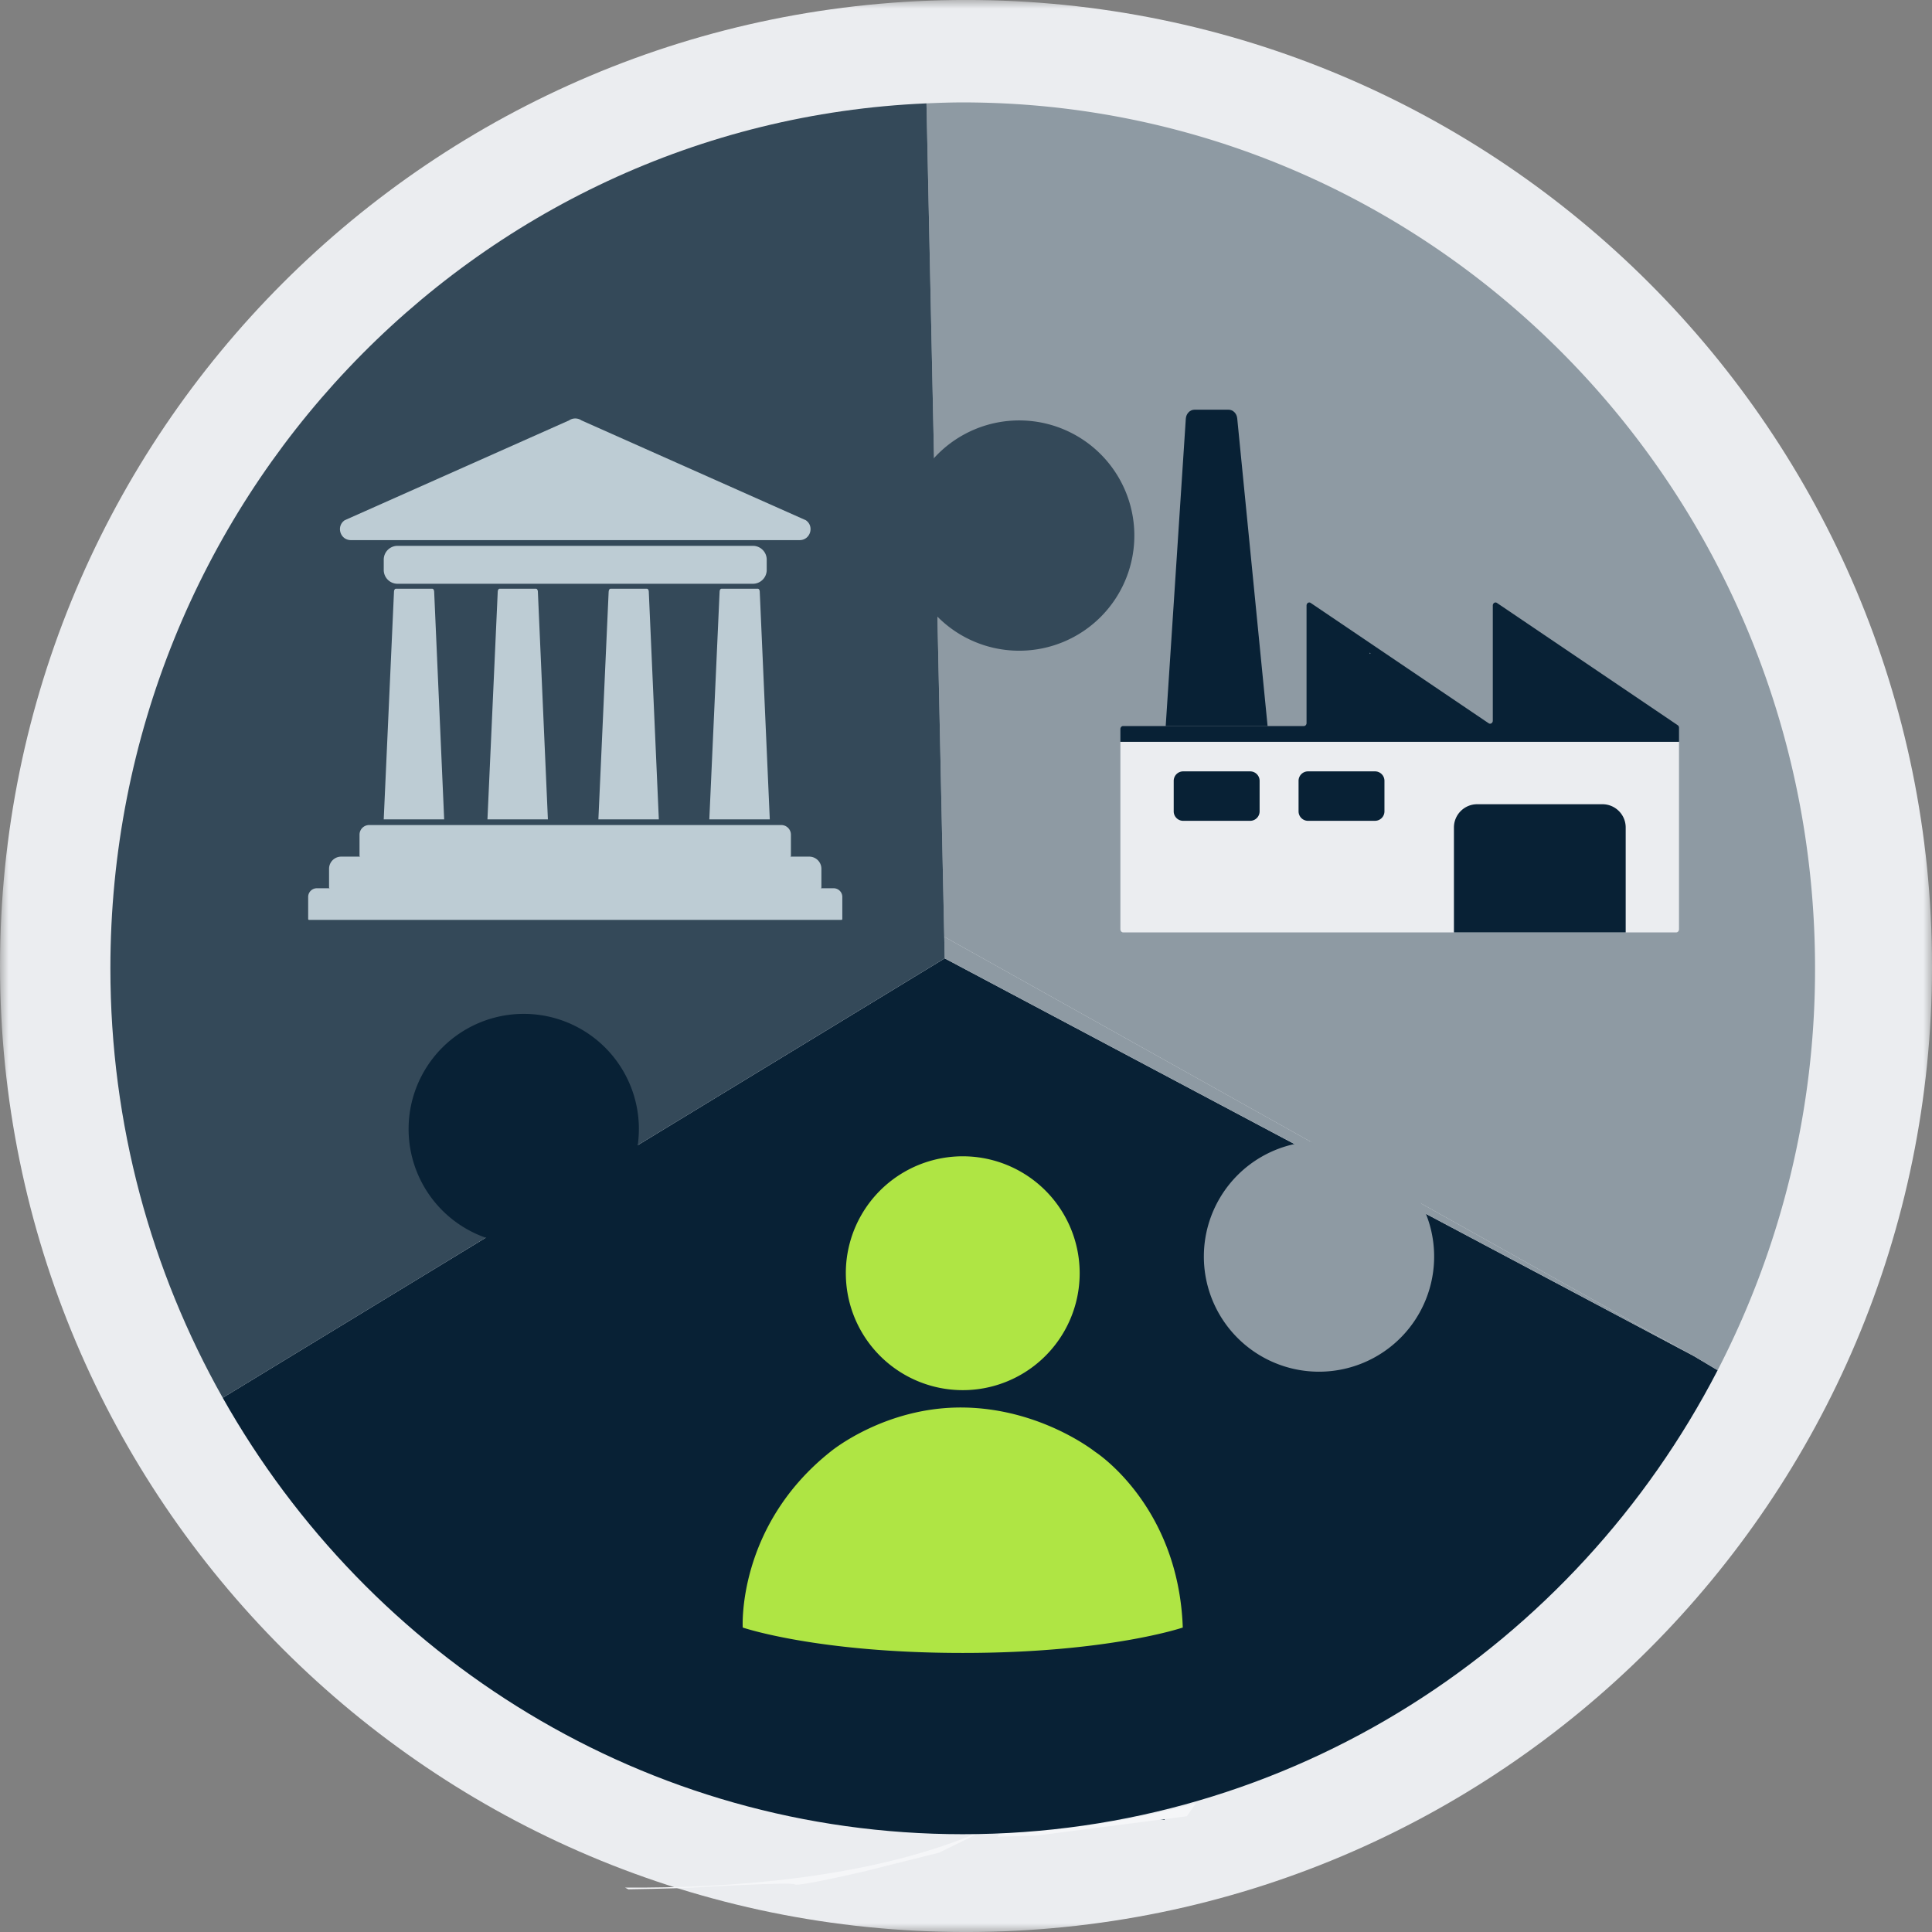 <svg xmlns="http://www.w3.org/2000/svg" xmlns:xlink="http://www.w3.org/1999/xlink" width="112" height="112"><rect width="100%" height="100%" fill="#808080" stroke="none"/><defs><path id="a" d="M0-.001h112.001V112H0z"/></defs><g fill="none" fill-rule="evenodd"><g transform="translate(0 .001)"><mask id="b" fill="#fff"><use xlink:href="#a"/></mask><path fill="#EBEDF0" d="M112.001 56c0 30.928-25.072 56-56 56-30.929 0-56-25.072-56-56C0 25.07 25.071-.003 56-.003c30.928 0 56 25.072 56 56.001" mask="url(#b)"/></g><path fill="#EBEDF0" d="M106.331 55.904c0 27.797-22.534 50.331-50.33 50.331-27.798 0-50.33-22.534-50.33-50.33C5.67 28.106 28.202 5.572 56 5.572c27.796 0 50.33 22.534 50.33 50.331"/><path fill="#EBEDF0" d="M56.007 106.331c.166 0 .328-.01.493-.013.122-.05.255-.09.375-.14-.282.066-.576.107-.868.153m-9.276-.867c-2.037-.479-4.062-1.036-5.97-1.488a50.013 50.013 0 005.97 1.488M71.87 24.108c-.193-.566-.489-1.114-.82-1.643.269.57.55 1.14.82 1.643m-2.417-4.989h-.129c.03.008.064.013.094.021l.035-.02z"/><path fill="#F5F6F8" d="M36.235 109.426c.063.033.128.064.192.098 2.05-.027 3.717-.095 3.717-.095s5.769-.35 5.93-.19c.162.158 4.357-.822 4.478-.862.12-.041 3.872-.97 3.872-.97l2.229-1.092c-.051 0-.101.003-.152.004-6.28 2.612-14.386 3.147-20.266 3.107"/><path fill="#F5F6F8" d="M56.875 106.177c-.12.052-.253.09-.375.142l.152-.004.34-.166-.117.028"/><path fill="#082135" d="M67.518 105.492l-.002-.036-.286.036h.288z"/><path fill="#BDCCD4" d="M68.227 13.719l.049.07a.369.369 0 00.032-.09l-.005-.011-.076.03"/><path fill="#F5F6F8" d="M57.828 106.474l2.238-.062 7.163-.92.287-.036 1.281-.165.538-.76a50.253 50.253 0 01-11.376 1.75l-.132.193z"/><path fill="#082135" d="M54.765 55.557l-41.848 25.47c-.004-.001-.007-.004-.011-.006 8.513 15.116 24.532 25.31 42.904 25.31 19.008 0 35.499-10.91 43.763-26.897l-1.383-.824-43.425-23.053z"/><path fill="#8E9AA3" d="M55.81 5.937c-.705 0-1.403.024-2.101.055l1.03 48.312 43.45 24.306 1.384.824a50.599 50.599 0 005.647-23.3c0-27.722-22.122-50.197-49.41-50.197"/><path fill="#8E9AA3" d="M98.19 78.609L54.739 54.303l.026 1.253z"/><path fill="#344959" d="M54.765 55.557l-.026-1.253-.007-.324-1.023-47.988C27.396 7.11 6.399 29.127 6.399 56.134c0 9.059 2.374 17.55 6.507 24.887l.011.007 41.848-25.471z"/><path fill="#AFE544" d="M49.033 73.809a6.778 6.778 0 1113.557.003 6.778 6.778 0 01-13.556-.003m-5.977 20.54s-.35-5.88 5.1-10.203c0 0 3.13-2.598 7.655-2.551 4.522.046 7.67 2.565 7.67 2.565s4.833 3.082 5.085 10.19c0 0-4.31 1.473-12.755 1.473-8.446 0-12.755-1.473-12.755-1.473"/><path fill="#EBEDF0" d="M97.333 53.877c0 .097-.07.175-.158.175H65.108c-.087 0-.158-.078-.158-.175V43.003h32.383v10.874z"/><path fill="#082135" d="M65.109 42.09H75.584c.088 0 .158-.078.158-.175v-6.813c0-.137.135-.221.239-.15l10.318 6.976c.106.071.24-.013.24-.15v-6.676c0-.137.135-.221.24-.15l10.478 7.087a.177.177 0 01.077.149v.815H64.95v-.738c0-.097.07-.175.158-.175"/><path fill="#082135" d="M68.743 24.27c.02-.292.24-.52.506-.52h1.97c.259 0 .476.216.504.5l1.761 17.84h-5.907l1.166-17.82z"/><path fill="#EBEDF0" d="M78.21 46.622a4.86 4.86 0 01.425-.944c-.14.327-.285.655-.426.944m1.253-2.867h.067l-.048.013-.019-.013z"/><path fill="#BDCCD4" d="M79.45 37.863l-.029.046a.283.283 0 01-.019-.058l.004-.009s.018.01.043.021"/><path fill="#082135" d="M84.287 54.052h9.956V47.97c0-.744-.603-1.348-1.35-1.348h-7.258c-.745 0-1.349.604-1.349 1.348v6.082zm-8.459-6.469h3.88a.548.548 0 00.55-.549v-1.768a.548.548 0 00-.55-.549h-3.88a.548.548 0 00-.549.55v1.767c0 .304.245.55.55.55m-7.239 0h3.881a.549.549 0 00.55-.55v-1.768a.549.549 0 00-.55-.549h-3.88a.549.549 0 00-.55.55v1.767c0 .304.246.55.55.55"/><path fill="#BDCCD4" d="M32.99 24.37l-13.006 5.788c-.513.352-.264 1.154.359 1.154h26.012c.62 0 .87-.802.359-1.154L33.707 24.37a.634.634 0 00-.717 0m10.655 9.472H23.047a.801.801 0 01-.801-.802v-.596a.8.8 0 01.8-.801h20.599c.442 0 .802.358.802.8v.597c0 .444-.36.802-.802.802M45.8 49.66H20.892a.05.05 0 01-.05-.05v-1.222a.56.56 0 01.56-.56H45.29a.56.56 0 01.56.56v1.221a.05.05 0 01-.05.051m1.767 1.833H19.126a.05.05 0 01-.05-.05v-1.078c0-.39.315-.705.704-.705h27.132c.389 0 .705.315.705.705v1.077a.05.05 0 01-.05.051m1.21 1.833H17.916a.05.05 0 01-.051-.05v-1.28c0-.278.225-.503.503-.503h29.959c.277 0 .503.225.503.502v1.28a.051.051 0 01-.051.051M22.84 34.3l-.595 13.2h3.504l-.58-13.2c-.005-.095-.05-.17-.105-.17h-2.12c-.054 0-.1.075-.104.17m6.014 0l-.596 13.2h3.504l-.581-13.2c-.004-.095-.05-.17-.103-.17h-2.12c-.055 0-.1.075-.104.17m6.43 0l-.595 13.2h3.504l-.582-13.2c-.004-.095-.05-.17-.104-.17H35.39c-.055 0-.1.075-.104.17m6.43 0l-.596 13.2h3.505l-.582-13.2c-.003-.095-.049-.17-.103-.17h-2.12c-.054 0-.1.075-.104.17"/><path fill="#8E9AA3" d="M83.138 72.728a6.675 6.675 0 11-13.348 0 6.675 6.675 0 0113.348 0"/><path fill="#082135" d="M37.036 65.45a6.674 6.674 0 01-13.349 0 6.675 6.675 0 1113.35 0"/><path fill="#344959" d="M65.758 30.933a6.675 6.675 0 11-13.348-.002 6.675 6.675 0 0113.348.002"/></g></svg>